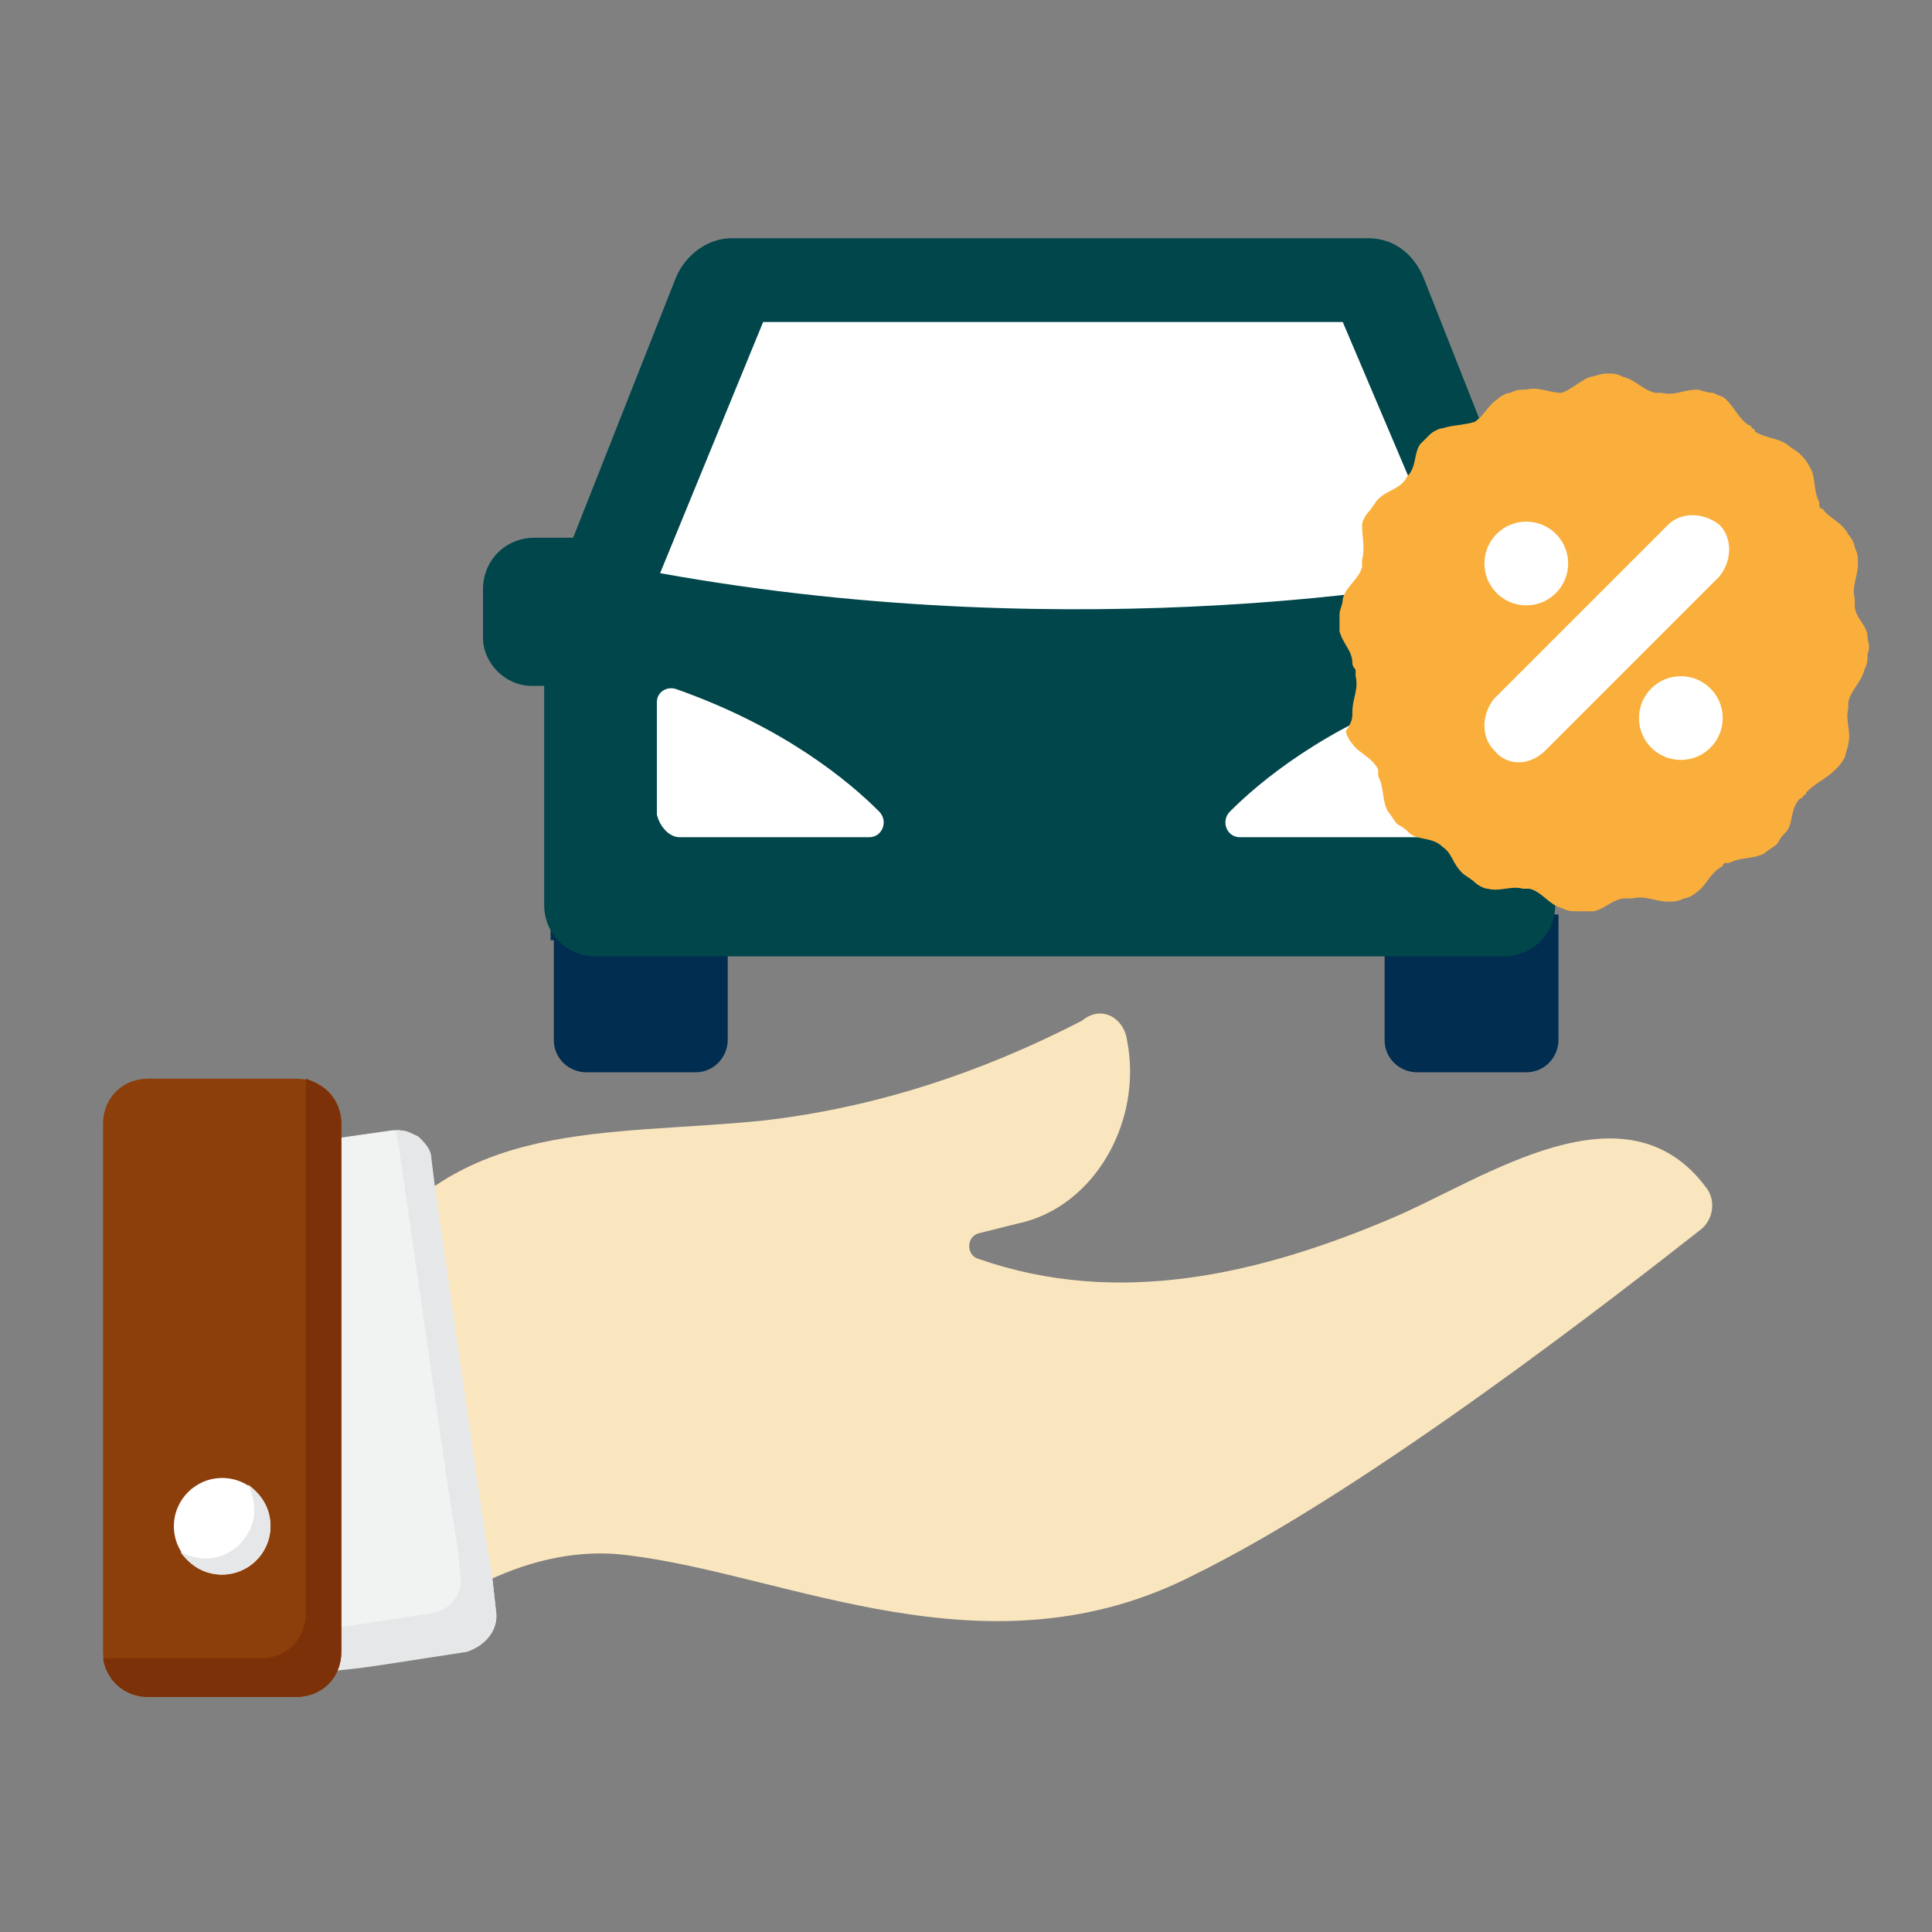 <?xml version="1.0" encoding="UTF-8"?>
<svg xmlns="http://www.w3.org/2000/svg" width="60" height="60" viewBox="0 0 60 60" fill="none">
  <rect x="0" y="0" width="60" height="60" fill="#808080" stroke="none"/>
  <path d="M17.2 29.2V32.3C17.2 32.9 17.7 33.3 18.2 33.3H21.6C22.2 33.3 22.6 32.8 22.6 32.3V28.4H17.1V29.2H17.2Z" fill="#002D50"></path>
  <path d="M43 29.2V32.3C43 32.9 43.5 33.3 44 33.3H47.4C48 33.3 48.4 32.8 48.4 32.3V28.4H43V29.2Z" fill="#002D50"></path>
  <path d="M32.1 29.7H18.5C17.6 29.7 16.9 29 16.9 28.1V21.3H16.5C15.7 21.3 15 20.6 15 19.8V18.3C15 17.4 15.7 16.7 16.6 16.7H17.8L21 8.6C21.3 7.9 22 7.4 22.7 7.4H31.9H33.3H42.5C43.3 7.4 43.9 7.9 44.2 8.6L47.4 16.7H48.6C49.5 16.7 50.2 17.4 50.2 18.3V19.8C50.2 20.6 49.5 21.3 48.7 21.3H48.3V28.1C48.3 29 47.6 29.7 46.7 29.7H33.5H32.1Z" fill="#00464B"></path>
  <path d="M23.7 10H41.7L45.1 18C45.1 18 33.8 20.2 20.5 17.8L23.7 10Z" fill="white"></path>
  <path d="M21.1 26H27C27.4 26 27.6 25.5 27.3 25.2C26.4 24.3 24.4 22.6 21 21.4C20.7 21.3 20.4 21.5 20.4 21.8V25.3C20.5 25.7 20.8 26 21.1 26Z" fill="white"></path>
  <path d="M44.4 26H38.5C38.1 26 37.9 25.5 38.2 25.2C39.1 24.3 41.1 22.6 44.5 21.4C44.8 21.3 45.1 21.5 45.1 21.8V25.3C45.1 25.7 44.8 26 44.4 26Z" fill="white"></path>
  <path d="M52.8 38.2C50.5 40 42.6 46.2 37.1 48.9C30.7 52.2 24.5 48.9 19.5 48.3C16.5 47.9 13.5 49.7 11.9 51.5L11.2 51.6V39.2C14.2 34.7 18.8 35.3 23.7 34.8C27.2 34.4 30.5 33.3 33.6 31.7C34.2 31.2 34.9 31.6 35 32.3C35.5 34.8 34 37.5 31.6 38L30.4 38.3C30 38.4 30 39 30.4 39.1C34.7 40.6 39.1 39.6 43.3 37.8C46.1 36.6 50.5 33.5 53 36.9C53.3 37.3 53.2 37.9 52.8 38.2Z" fill="#FAE6BE"></path>
  <path d="M14.5 51.2L11.9 51.6L11.2 51.7L10.3 51.8C9.7 51.9 9.2 51.5 9.1 50.9L7.1 36.9C7 36.3 7.4 35.8 8 35.7L12.2 35.1C12.5 35.1 12.7 35.1 12.9 35.3C13.1 35.5 13.3 35.7 13.3 36L13.4 36.8L15 47.2L15.3 49.1L15.4 50C15.5 50.6 15.1 51.1 14.5 51.2Z" fill="#F1F2F2"></path>
  <path d="M15.4 50L15.3 49.1L15 47.2L13.5 36.8L13.4 36C13.4 35.7 13.2 35.5 13 35.3C12.8 35.2 12.6 35.1 12.3 35.1L12.4 35.7L13.9 46.1L14.2 48L14.3 48.9C14.4 49.5 14 50 13.4 50.1L10.8 50.5L10.1 50.6L9.2 50.7C9.2 50.7 9.2 50.7 9.1 50.7V51C9.2 51.6 9.7 52 10.3 51.9L11.2 51.8L11.9 51.7L14.5 51.3C15.1 51.1 15.5 50.6 15.4 50Z" fill="#E6E7E8"></path>
  <path d="M4.6 52.7H9.2C10 52.7 10.6 52.1 10.6 51.3V34.9C10.6 34.1 10 33.5 9.2 33.5H4.6C3.8 33.5 3.2 34.1 3.2 34.9V51.3C3.2 52.1 3.8 52.7 4.6 52.7Z" fill="#8C3F0A"></path>
  <path d="M9.5 33.5C9.5 33.6 9.5 33.7 9.5 33.7V50.1C9.5 50.9 8.9 51.5 8.1 51.5H3.4C3.3 51.5 3.2 51.5 3.2 51.5C3.3 52.2 3.9 52.7 4.6 52.7H9.2C10 52.7 10.6 52.1 10.6 51.3V34.9C10.6 34.2 10.1 33.7 9.5 33.5Z" fill="#7C3108"></path>
  <path d="M6.9 48.9C7.728 48.9 8.4 48.228 8.4 47.4C8.4 46.572 7.728 45.9 6.9 45.9C6.072 45.9 5.4 46.572 5.4 47.4C5.4 48.228 6.072 48.9 6.9 48.9Z" fill="white"></path>
  <path d="M7.7 46.1C7.8 46.3 7.9 46.6 7.9 46.9C7.9 47.7 7.2 48.4 6.4 48.4C6.1 48.4 5.8 48.3 5.6 48.2C5.9 48.6 6.3 48.9 6.9 48.9C7.7 48.9 8.4 48.2 8.4 47.4C8.4 46.8 8.1 46.4 7.7 46.1Z" fill="#E6E7E8"></path>
  <path fill-rule="evenodd" clip-rule="evenodd" d="M48.5 12.2C48.8 12.1 49.1 11.8 49.4 11.7C49.5 11.7 49.7 11.6 49.9 11.6C50.1 11.6 50.2 11.6 50.4 11.7C50.8 11.8 51 12.1 51.4 12.2H51.5H51.6C52 12.3 52.3 12.1 52.7 12.1C52.8 12.1 53 12.2 53.2 12.2C53.4 12.3 53.5 12.3 53.6 12.4C53.9 12.7 54 13 54.3 13.2C54.3 13.2 54.4 13.2 54.4 13.3C54.4 13.3 54.5 13.3 54.5 13.4C54.8 13.6 55.2 13.6 55.5 13.8C55.6 13.9 55.8 14 55.9 14.1C56 14.2 56.1 14.3 56.2 14.5C56.4 14.8 56.3 15.2 56.5 15.6V15.7C56.5 15.7 56.5 15.8 56.6 15.8C56.8 16.1 57.2 16.2 57.4 16.6C57.5 16.7 57.6 16.9 57.6 17C57.7 17.2 57.7 17.3 57.7 17.5C57.7 17.9 57.5 18.2 57.6 18.6V18.7V18.8C57.6 19.2 58 19.4 58 19.8C58 19.9 58.1 20.1 58 20.3C58 20.5 58 20.6 57.9 20.8C57.8 21.2 57.5 21.4 57.4 21.8V21.9V22C57.3 22.4 57.5 22.7 57.4 23.1C57.4 23.2 57.3 23.4 57.3 23.5C57.2 23.7 57.1 23.8 57 23.9C56.7 24.2 56.4 24.3 56.1 24.6C56.1 24.6 56.1 24.7 56 24.7C56 24.7 56 24.8 55.9 24.8C55.6 25.1 55.7 25.5 55.5 25.8C55.4 25.9 55.3 26 55.2 26.2C55.1 26.3 54.9 26.4 54.8 26.5C54.4 26.7 54.1 26.6 53.7 26.8H53.6C53.6 26.8 53.5 26.8 53.5 26.9C53.1 27.1 53 27.5 52.7 27.7C52.6 27.8 52.4 27.9 52.3 27.9C52.1 28 52 28 51.8 28C51.4 28 51.1 27.8 50.7 27.9H50.6H50.5C50.1 27.9 49.9 28.2 49.5 28.3C49.4 28.3 49.2 28.3 49 28.3C48.8 28.3 48.7 28.3 48.5 28.2C48.1 28.1 47.9 27.7 47.5 27.6H47.4H47.3C46.9 27.5 46.6 27.7 46.2 27.6C46.1 27.6 45.9 27.5 45.8 27.4C45.7 27.3 45.5 27.2 45.4 27.1C45.1 26.8 45.1 26.5 44.8 26.3C44.5 26 44.1 26.1 43.8 25.9C43.7 25.8 43.6 25.7 43.4 25.6C43.3 25.5 43.2 25.3 43.1 25.2C42.9 24.8 43 24.5 42.8 24.1C42.8 24.1 42.8 24.1 42.8 24C42.8 24 42.8 24 42.8 23.9C42.6 23.5 42.2 23.4 42 23.1C41.9 23 41.8 22.8 41.8 22.7C42 22.4 42 22.3 42 22.1C42 21.7 42.2 21.4 42.1 21C42.1 20.9 42.1 20.9 42.1 20.8C42.1 20.8 42 20.7 42 20.6C42 20.2 41.7 20 41.6 19.6C41.6 19.5 41.6 19.3 41.6 19.1C41.6 18.9 41.7 18.8 41.7 18.6C41.8 18.2 42.2 18 42.3 17.6V17.5V17.4C42.4 17 42.3 16.7 42.3 16.3C42.3 16.2 42.4 16 42.5 15.9C42.6 15.8 42.7 15.6 42.8 15.5C43.1 15.2 43.5 15.2 43.7 14.8C44 14.5 43.9 14.1 44.1 13.8C44.2 13.7 44.3 13.6 44.4 13.5C44.5 13.4 44.7 13.3 44.8 13.3C45.1 13.2 45.5 13.2 45.8 13.1C46.1 12.9 46.2 12.6 46.5 12.4C46.6 12.3 46.8 12.2 46.9 12.2C47.1 12.1 47.2 12.1 47.4 12.1C47.8 12 48.1 12.2 48.5 12.2Z" fill="#FAAF3C"></path>
  <path d="M47.4 18.8C48.118 18.8 48.7 18.218 48.7 17.5C48.7 16.782 48.118 16.2 47.4 16.2C46.682 16.2 46.1 16.782 46.1 17.5C46.1 18.218 46.682 18.8 47.4 18.8Z" fill="white"></path>
  <path d="M52.2 23.6C52.918 23.6 53.5 23.018 53.5 22.3C53.5 21.582 52.918 21 52.2 21C51.482 21 50.9 21.582 50.9 22.3C50.9 23.018 51.482 23.6 52.2 23.6Z" fill="white"></path>
  <path d="M46.4 23.3C46 22.9 46 22.2 46.4 21.7L51.8 16.3C52.2 15.9 52.9 15.9 53.4 16.3C53.8 16.7 53.8 17.4 53.4 17.9L48 23.3C47.5 23.8 46.8 23.8 46.4 23.3Z" fill="white"></path>
</svg>
